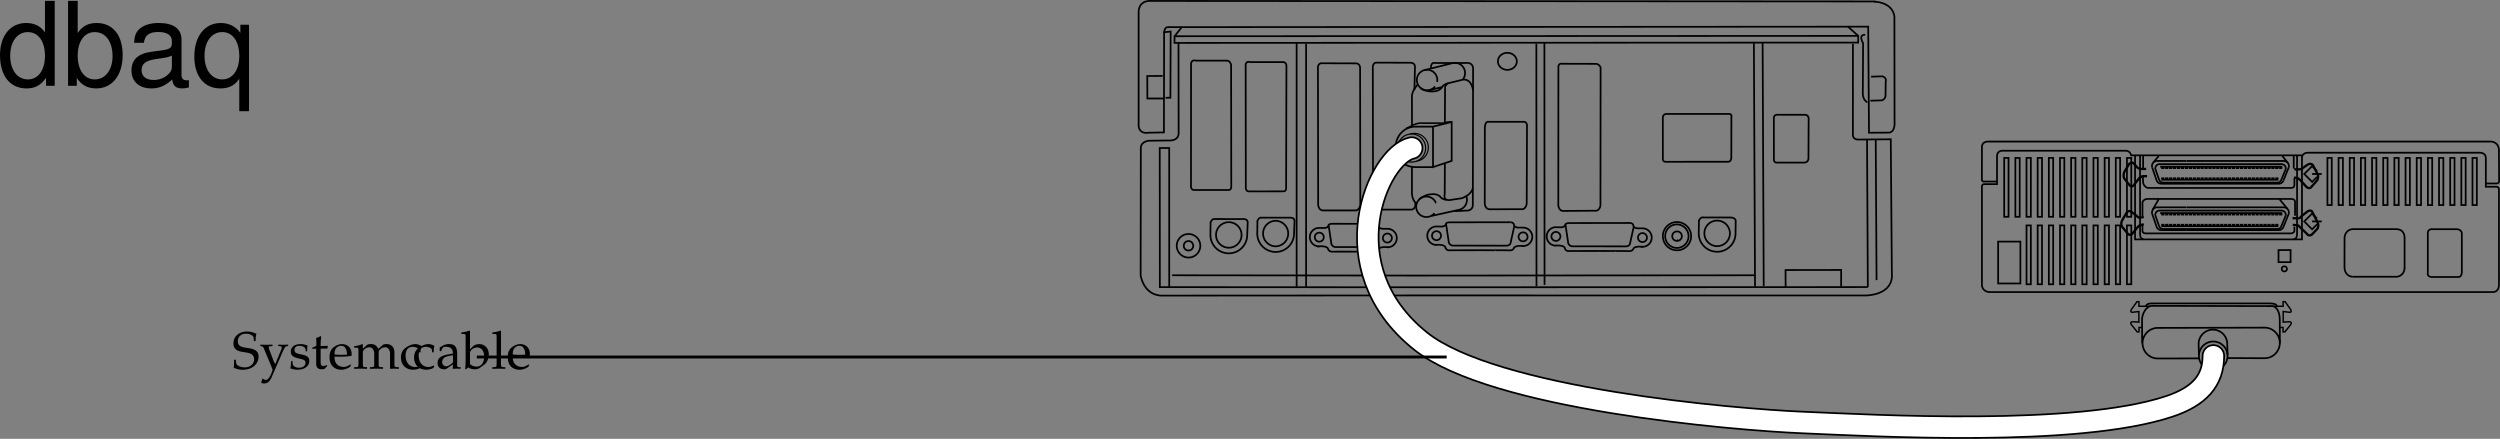 <svg xmlns="http://www.w3.org/2000/svg" xmlns:xlink="http://www.w3.org/1999/xlink" width="429.193" height="75.337"><rect width="100%" height="100%" fill="#808080" stroke="none"/><defs><path id="a" d="M4.016-4.734c0-.485.046-.797.14-1.266-.734-.297-1.125-.375-1.625-.375-1.344 0-2.312.844-2.312 2.016 0 .453.11.765.375 1.015.312.281.719.422 1.594.531.687.11 1 .204 1.234.407.234.187.344.453.344.797 0 .812-.672 1.39-1.61 1.39-.719 0-1.422-.344-1.469-.719L.625-1.53H.328c0 .687 0 .968-.062 1.375a3.716 3.716 0 0 0 1.562.344c1.563 0 2.703-.954 2.703-2.25 0-.626-.25-1-.828-1.235-.281-.125-.515-.172-1.25-.281C1.36-3.718.97-4.016.97-4.703.969-5.47 1.53-6 2.329-6c.358 0 .687.063.937.203.296.156.39.281.421.547l.047.516zm0 0"/><path id="b" d="M2.672-.781c-.203-.328-.297-.547-.453-.985L1.64-3.28a.896.896 0 0 1-.079-.375c0-.125.094-.203.297-.203l.344-.016v-.25c-.594.016-.844.016-1.047.016-.218 0-.437 0-1.047-.016v.25l.157.016c.234.015.343.125.468.437l.985 2.36c.25.609.343.828.5 1.28l-.203.548c-.282.765-.641 1.171-.985 1.171-.14 0-.312-.078-.453-.203H.453l-.203.672a.79.79 0 0 0 .484.14c.594 0 .985-.327 1.329-1.108L3.89-2.766c.359-.828.53-1.062.75-1.093l.25-.016v-.25c-.485.016-.688.016-.844.016-.172 0-.375 0-.86-.016v.25l.235.016c.25.015.375.093.375.218a.693.693 0 0 1-.047.235zm0 0"/><path id="c" d="M.375-1.281c0 .61-.031.89-.11 1.25.485.14.829.218 1.235.218 1.188 0 2.016-.625 2.016-1.515 0-.297-.079-.484-.25-.672-.235-.219-.516-.328-1.329-.484C1.204-2.625.97-2.813.97-3.22c0-.453.297-.703.86-.703.609 0 1.062.313 1.062.735v.203h.25c.015-.516.015-.735.046-1.016-.484-.156-.796-.219-1.171-.219-1.047 0-1.688.5-1.688 1.297 0 .453.203.735.61.938.25.109.734.25 1.343.375.406.093.578.28.578.625 0 .484-.453.828-1.093.828C1.109-.156.64-.47.64-.922v-.36Zm0 0"/><path id="d" d="M.875-3.438v2.594c0 .656.297.953 1 .953.203 0 .422-.046.469-.109l.437-.484-.125-.141c-.219.125-.344.172-.515.172-.36 0-.5-.188-.5-.625v-2.36h1.156l.078-.484-1.234.047v-.344c0-.36.03-.75.093-1.265l-.109-.11c-.219.14-.484.25-.766.344.032.25.047.438.047.719v.625l-.703.312v.188zm0 0"/><path id="e" d="m3.938-.625-.126-.094c-.562.344-.78.422-1.171.422-.579 0-1.063-.266-1.313-.703-.172-.281-.234-.547-.25-1.063h1.313c.64 0 1.062-.046 1.625-.14 0-.125.015-.203.015-.313 0-1.03-.672-1.703-1.687-1.703-.313 0-.703.11-1.078.328C.53-3.453.234-2.906.234-1.969c0 .563.141 1.047.375 1.39.36.485.954.766 1.641.766.344 0 .672-.078 1.031-.234.235-.11.438-.219.469-.281zm-.704-1.781c-.468.015-.671.031-1.015.031a9.74 9.74 0 0 1-1.125-.063c0-.421.031-.609.14-.859a1.12 1.12 0 0 1 1-.625c.313 0 .547.11.704.36.203.296.265.562.296 1.156zm0 0"/><path id="f" d="M.14-.25v.281C.782.016 1.032 0 1.282 0c.282 0 .532.016 1.078.031V-.25l-.375-.016c-.312-.03-.343-.062-.343-.656v-1.906c0-.406.593-.844 1.14-.844.485 0 .813.453.813 1.14v1.61c0 .594-.016.625-.328.656L2.86-.25v.281C3.484.016 3.75 0 3.984 0 4.22 0 4.47.016 5.11.031V-.25l-.421-.016c-.313-.046-.329-.062-.329-.656v-1.906c0-.406.594-.844 1.125-.844.485 0 .829.453.829 1.14V.032C6.718.016 6.859 0 7.016 0c.14 0 .312.016.812.031V-.25l-.437-.016c-.313-.046-.313-.062-.329-.656v-1.844c0-.89-.515-1.453-1.343-1.453-.328 0-.578.063-.735.219l-.687.61C4-3.985 3.64-4.22 3.016-4.22c-.329 0-.579.063-.75.219l-.625.578v-.765l-.079-.032a4.904 4.904 0 0 1-1.406.36v.265H.5c.36 0 .375.031.39.656v2.016c-.015.594-.015.625-.328.656Zm0 0"/><path id="g" d="M3.594-2.797c0-.422.047-.781.125-1.11-.36-.218-.672-.312-1.047-.312-.438 0-.938.172-1.469.516-.64.39-.969 1.015-.969 1.812 0 1.22.844 2.079 2.063 2.079.469 0 1.14-.172 1.234-.313l.188-.281-.094-.14c-.344.171-.625.265-.938.265-1 0-1.656-.781-1.656-1.969 0-.969.438-1.5 1.25-1.5.406 0 .828.172 1 .406l.063.547zm0 0"/><path id="h" d="M2.922-.734 2.875.03c.438-.014.578-.03.703-.03.11 0 .172 0 .469.016l.187.015V-.25l-.343-.016c-.235-.015-.25-.046-.25-.515v-1.656c0-1.313-.375-1.782-1.422-1.782-.406 0-.75.094-1.094.297l-.484.297v.578l.234.063L1-3.266c.188-.421.281-.484.688-.484.843 0 1.203.344 1.234 1.156l-.89.156C.796-2.203.281-1.78.281-.984c0 .687.421 1.093 1.14 1.093.172 0 .312-.03.375-.078zm0-.375c-.266.359-.828.703-1.188.703-.359 0-.671-.328-.671-.719a.98.98 0 0 1 .437-.813c.234-.14.734-.265 1.422-.359zm0 0"/><path id="i" d="m1.344-6.469-.078-.062c-.391.156-.688.218-1.407.328v.25h.516c.156 0 .219.11.219.375v4.203c0 .563-.016.813-.078 1.422l.156.062.36-.328c.359.235.671.328 1.155.328.344 0 .579-.062.782-.203l.89-.64c.391-.297.72-1.032.72-1.704 0-1.046-.688-1.78-1.641-1.78-.422 0-.876.155-1.094.39l-.5.5zm0 3.703c0-.125.093-.296.234-.453.25-.265.61-.422.984-.422.75 0 1.22.61 1.22 1.579 0 1.015-.516 1.718-1.298 1.718-.468 0-1.14-.297-1.14-.5zm0 0"/><path id="j" d="M.188-.25v.281C.813.016 1.078 0 1.313 0c.234 0 .5.016 1.125.031V-.25L2.03-.266c-.328-.046-.328-.062-.344-.656v-5.547L1.61-6.53c-.39.156-.687.218-1.406.328v.25H.72c.156 0 .219.11.219.375v4.656C.923-.327.923-.296.61-.265zm0 0"/><path id="k" d="M9.906-14.578H8.234v5.422c-.687-1.063-1.812-1.625-3.218-1.625-2.72 0-4.5 2.187-4.5 5.515 0 3.547 1.718 5.72 4.562 5.72 1.438 0 2.438-.532 3.344-1.829V0h1.484Zm-4.61 5.36c1.798 0 2.938 1.577 2.938 4.093 0 2.422-1.156 4.031-2.921 4.031-1.829 0-3.047-1.625-3.047-4.062 0-2.438 1.218-4.063 3.03-4.063zm0 0"/><path id="l" d="M1.078-14.578V0h1.5v-1.344C3.375-.125 4.438.453 5.906.453c2.75 0 4.547-2.25 4.547-5.734 0-3.407-1.687-5.5-4.469-5.5-1.437 0-2.468.547-3.25 1.719v-5.516zm4.578 5.36c1.86 0 3.063 1.624 3.063 4.124 0 2.375-1.235 4-3.063 4-1.781 0-2.922-1.61-2.922-4.062 0-2.469 1.141-4.063 2.922-4.063zm0 0"/><path id="m" d="M10.703-.984c-.187.046-.265.046-.36.046-.577 0-.905-.296-.905-.828v-6.156c0-1.86-1.36-2.86-3.938-2.86-1.547 0-2.766.438-3.484 1.22-.47.546-.672 1.14-.72 2.187h1.688c.141-1.281.891-1.86 2.454-1.86 1.515 0 2.343.547 2.343 1.547v.454c-.015.718-.375.968-1.734 1.156-2.36.297-2.734.375-3.36.64C1.454-4.921.845-4 .845-2.64.844-.734 2.156.453 4.28.453 5.594.453 6.656 0 7.844-1.078 7.954 0 8.484.453 9.562.453c.36 0 .579-.031 1.141-.172zM7.781-3.297c0 .563-.156.89-.656 1.36-.688.625-1.5.937-2.484.937-1.297 0-2.063-.625-2.063-1.688 0-1.093.719-1.656 2.516-1.906 1.781-.25 2.125-.328 2.687-.593zm0 0"/><path id="n" d="M9.906 4.36v-14.844H8.422v1.406c-.781-1.11-1.969-1.703-3.344-1.703-2.766 0-4.562 2.265-4.562 5.734C.516-1.64 2.219.453 5 .453c1.453 0 2.453-.516 3.234-1.656v5.562zM5.312-9.22c1.782 0 2.922 1.578 2.922 4.125 0 2.39-1.156 4-2.921 4-1.829 0-3.047-1.625-3.047-4.062 0-2.438 1.218-4.063 3.046-4.063zm0 0"/></defs><path fill="none" stroke="#000" stroke-miterlimit="10" stroke-width=".3" d="M321.977.25 197.789.16c-2.5-.187-2.312 2-2.312 2v19.5c.195 1.438 1.625 1.126 1.625 1.126l2.718-.055.032-17.195"/><path fill="none" stroke="#000" stroke-miterlimit="10" stroke-width=".3" d="m199.602 13.036-2.641.012.016 3.863h2.75m122-16.625s3.074-.031 3.5 2.5l.023 18.156s.18 1.684-.941 1.824l-3.446.02-.136-18.207-120.125.082c-.688-.113-.75.875-.75.875l1.125-.125-.047 11.363-.828.012"/><path fill="none" stroke="#000" stroke-miterlimit="10" stroke-width=".3" d="m201.645 6.22 117.37-.06L319 7.31l-117.371.058zm117.371-.06-1.817-1.632M202.84 4.72l-1.195 1.5m119.019 43.066-77.785.035-43.758-.027-.02-23.883h1.626l.004 23.914m121.433-1.227-.144-24.109m-1.356 25.297L320.527 24"/><path fill="none" stroke="#000" stroke-miterlimit="10" stroke-width=".3" d="m316.082 49.18.004-2.835-9.55.015.015 2.934m-3.761-.204-.188-41.68m-1.305 41.774-.195-41.773m-35.965-.125.027 41.625m-1.406-41.414.023 41.625m40.75-28.742c-.066-.735.637-.68.637-.68l4.668.004a.639.639 0 0 1 .668.582l-.035 6.95c-.067.687-.7.679-.7.679l-4.765-.004c-.574-.008-.465-.688-.465-.688zm0 0"/><path fill="none" stroke="#000" stroke-miterlimit="10" stroke-width=".3" d="m202.32 7.376.024 15.39s.191 1.493-1.852 1.352l-3.265.043s-1.36.101-1.375 1.25l-.032 21.848s.418 3.218 3.399 3.488l43.234-.027 77.93.003s4.781 0 4.406-3.875l-.187-22.937-5.707.047s-.688-.008-.797-.7l.004-15.722"/><path fill="none" stroke="#000" stroke-miterlimit="10" stroke-width=".3" d="M320.21 5.973c-1.26-.015-.358 1.438-.358 1.438l-.051 8.75c.097 1.148.8 1.394.8 1.394m.626-4.395 1.945-.054c.8.239.562.926.562.926l-.03 2.297c-.009.8-.7.906-.7.906l-1.902.05m-35.633 2.958c.008-.715.636-.68.636-.68l10.665-.004c.632.008.472.496.472.496l-.015 7.043c-.067.688-.512.672-.512.672l-10.774.004c-.574-.008-.464-.676-.464-.676zm-17.929-8.707c0-.75.651-.59.651-.59l5.801.016c.63.066.797.636.797.636l-.027 23.606c-.067.805-.645.969-.645.969l-5.8.039c-.747-.067-.79-.989-.79-.989zm-41.278.234c-.059-1.015.703-.91.703-.91l5.797.02c.765.007.738.812.738.812l.035 23.43c-.07.8-.695 1.004-.695 1.004h-5.75c-.746-.067-.79-.985-.79-.985zm16.562 3.696.094-3.88s.11-.78-.738-.812l-5.797-.02s-.735-.109-.703.91l.039 23.372s.02.879.765.945h5.825c.437 0 .675-.504.675-.754v-.437m11.93-12.903c.074-1.148.633-.976.633-.976l6.082-.004c.629.066.52.863.52.863l-.047 13.14c-.067.806-.625 1-.625 1l-5.79.02c-.746-.066-.789-.988-.789-.988zm3.848-9.894c.894.012 1.629-.633 1.64-1.438.012-.808-.707-1.472-1.605-1.484-.895-.012-1.633.633-1.64 1.441-.012.805.706 1.47 1.605 1.481zm36.004 30.262a2.19 2.19 0 1 0 .059-4.383 2.193 2.193 0 0 0-2.223 2.16 2.194 2.194 0 0 0 2.164 2.223zm-6.879-.899a.811.811 0 1 0 .023-1.621.81.81 0 0 0-.824.8.809.809 0 0 0 .8.821zm0 0"/><path fill="none" stroke="#000" stroke-miterlimit="10" stroke-width=".3" d="M287.871 42.567a2.022 2.022 0 0 0 .055-4.043 2.02 2.02 0 0 0-.055 4.043zm0 0"/><path fill="none" stroke="#000" stroke-miterlimit="10" stroke-width=".3" d="M287.867 42.97a2.425 2.425 0 1 0 .065-4.85 2.425 2.425 0 0 0-.065 4.85zm3.797-5.075-.027 2.125a3.158 3.158 0 0 0 6.316.086l.024-2.258c-.11-.46-.793-.507-.793-.507l-4.938-.012c-.344-.004-.582.566-.582.566zm-72.695 4.395a2.194 2.194 0 0 0 .058-4.387 2.194 2.194 0 0 0-.059 4.387zm0 0"/><path fill="none" stroke="#000" stroke-miterlimit="10" stroke-width=".3" d="m215.871 37.93-.027 2.125a3.158 3.158 0 0 0 3.113 3.2 3.159 3.159 0 0 0 3.2-3.118l.085-2.238c-.058-.625-.855-.527-.855-.527l-4.934-.008c-.348-.004-.582.566-.582.566zm-4.945 4.598a2.19 2.19 0 1 0 .059-4.383 2.187 2.187 0 0 0-2.22 2.16 2.193 2.193 0 0 0 2.16 2.223zm0 0"/><path fill="none" stroke="#000" stroke-miterlimit="10" stroke-width=".3" d="m207.828 38.169-.027 2.125a3.155 3.155 0 1 0 6.313.086l.09-2.243c-.114-.648-.856-.527-.856-.527l-4.938-.008c-.347-.004-.582.567-.582.567zm-3.797 4.84a.806.806 0 0 0 .82-.801.812.812 0 1 0-.82.8zm0 0"/><path fill="none" stroke="#000" stroke-miterlimit="10" stroke-width=".3" d="M204.016 44.216a2.02 2.02 0 0 0 .054-4.04 2.023 2.023 0 0 0-2.05 1.993 2.023 2.023 0 0 0 1.996 2.047zm18.586 5.007V7.411m1.625 41.812V7.536m76.937 39.723-58.2.05-41.734-.05m12.622-35.849c-.07-1.062.75-.75.75-.75h5.625c.605-.019.625.626.625.626l-.055 20.91c.02.719-.445.656-.445.656l-5.965.008c-.602-.039-.508-.812-.508-.812zm-9.375-.25c-.07-1.062.875-.75.875-.75h5.25c.605-.019.75.75.75.75l.03 20.798c.02.719-.448.664-.448.664l-5.961-.004c-.602-.035-.508-.809-.508-.809zm62.617 31.013a1.584 1.584 0 1 1 .043-3.168l.918.02c.633-.079.664-.395.664-.395.008-.344.668-.336.668-.336l10.449-.016"/><path fill="none" stroke="#000" stroke-miterlimit="10" stroke-width=".3" d="M267.105 41.36a.772.772 0 1 0 .02-1.544.772.772 0 0 0-.02 1.544zm-.152.813.113-.012m0-.001c1.473-.093 1.575.403 1.575.403.132.692.882.528.882.528s7.7-.02 7.758.011m4.676-.734a1.583 1.583 0 0 0 .04-3.168l-.919-.004c-.629-.094-.656-.414-.656-.414-.02-.484-.586-.504-.586-.504"/><path fill="none" stroke="#000" stroke-miterlimit="10" stroke-width=".3" d="M281.965 41.555a.766.766 0 0 1-.758-.78.77.77 0 1 1 1.54.023.766.766 0 0 1-.782.757zm.133.817-.114-.012m0 0c-1.468-.133-1.586.36-1.586.36-.191.5-.851.382-.851.382s-2.211-.027-2.266 0m-8.531-4.558.445 2.965a.772.772 0 0 0 .762.78l9.129.009c.43.007.773-.223.781-.649l.621-2.75m-54.054 3.399a1.584 1.584 0 1 1 .043-3.168l.918.015c.632-.078.664-.394.664-.394.004-.344.668-.336.668-.336l5.578.008h1.718s.618-.043.641.441c0 0 .023.316.652.41l.922.008c.871.012 1.57.73 1.559 1.605a1.578 1.578 0 0 1-1.602 1.563"/><path fill="none" stroke="#000" stroke-miterlimit="10" stroke-width=".3" d="M226.445 41.485a.772.772 0 1 0 .019-1.542.772.772 0 0 0-.019 1.542zm-.155.809a1.11 1.11 0 0 1 .116-.008m0 0c1.469-.094 1.574.398 1.574.398.149.618.883.528.883.528m9.344-1.575a.772.772 0 1 1 .02-1.542.772.772 0 0 1-.02 1.542zm.133.813c-.04-.004-.078-.004-.117-.008m0 0c-1.47-.133-1.582.356-1.582.356-.157.476-.903.418-.903.418s-6.816-.032-6.875-.004m-.773-4.543.445 2.96a.772.772 0 0 0 .762.782m0 .008 6.039-.008c.426.008.762-.254.77-.684l.62-2.746m190.036-7.484h1.832s.449.027.449-.45l-.04-5.39s0-1.125-1.233-1.352h-86.422c-1.262 0-1.094 1.098-1.094 1.098l-.012 5.309c-.027.504.34.449.34.449h2.27"/><path fill="none" stroke="#000" stroke-miterlimit="10" stroke-width=".3" d="M394.352 26.665V40.09c0 .449-.094.992-.657.992m-29.718-3.862V27.114h-.743V37.22zm0 11.585V38.696h-.743v10.11zm-1.914-11.585V27.114h-.743V37.22zm0 11.585V38.696h-.743v10.11zm-1.918-11.585V27.114h-.743V37.22zm0 11.585V38.696h-.743v10.11zM358.23 37.22V27.114h-.746V37.22zm0 11.585V38.696h-.746v10.11zm-1.917-11.585V27.114h-.743V37.22zm0 11.585V38.696h-.743v10.11zm-1.915-11.585V27.114h-.742V37.22zm0 11.585V38.696h-.742v10.11zm-1.914-11.585V27.114h-.746V37.22zm0 11.585V38.696h-.746v10.11zm-1.918-11.585V27.114h-.746V37.22zm0 11.585V38.696h-.746v10.11zm-1.918-11.585V27.114h-.742V37.22zm0 11.585V38.696h-.742v10.11zm-1.914-11.585V27.114h-.742V37.22zm-1.914 0V27.114h-.746V37.22zm47.34 9.375a.436.436 0 1 0 0-.871.433.433 0 0 0-.437.433c0 .242.195.438.437.438zm5.617-17.235-.843-.84-1.348 1.348 1.348 1.352.847-.844m-.847-.508h1.656m-.813 7.641-.843-.844-1.348 1.351 1.348 1.348.847-.844m-.847-.504h1.656"/><path fill="none" stroke="#000" stroke-miterlimit="10" stroke-width=".3" d="M395.305 26.665H365.87c-.226-.899-1.012-.785-1.012-.785h-21.222c-.899.113-.79 1.011-.79 1.011l-.007 4.72h-2.22c-.503 0-.366.784-.366.784v16.63c.199 1.234 1.46 1.12 1.46 1.12h86.29c1.125-.082 1.011-1.347 1.011-1.347l-.004-16.29c0-.453-.449-.453-.449-.453h-1.8v-4.941c0-.914-1.008-.898-1.008-.898h-29.551c-.953.015-1.008.789-1.008.789v14.097h-28.652V26.665"/><path fill="none" stroke="#000" stroke-miterlimit="10" stroke-width=".3" d="M365.895 37.22V27.114h-.747V37.22zm0 11.585V38.696h-.747v10.11zm53.574-13.601v-8.09h-.742v8.09zm-1.914 0v-8.09h-.746v8.09zm-1.918 0v-8.09h-.742v8.09zm-1.914 0v-8.09h-.746v8.09zm-1.918 0v-8.09h-.746v8.09zm-1.915 0v-8.09h-.745v8.09zm-1.917 0v-8.09h-.746v8.09zm-1.914 0v-8.09h-.747v8.09zm-1.919 0v-8.09h-.745v8.09zm-1.913 0v-8.09h-.747v8.09zm-1.918 0v-8.09h-.743v8.09zm21.078 0v-8.09h-.746v8.09zm1.913 0v-8.09h-.745v8.09zm1.915 0v-8.09h-.746v8.09zm-7.852 4.144h4.492c.844.114.786.786.786.786v6.683c-.082.832-.618.735-.618.735h-4.605c-.785-.059-.617-.735-.617-.735v-6.906c.054-.508.562-.563.562-.563zm-4.55 6.641c0 .84-.637 1.523-1.422 1.523h-7.465"/><path fill="none" stroke="#000" stroke-miterlimit="10" stroke-width=".3" d="M411.39 39.34c.786 0 1.423.458 1.423 1.524v5.191m-1.423-6.715h-7.464c-.785 0-1.422.684-1.422 1.524l-.008 5.125m.008 0c0 .84.637 1.523 1.422 1.523"/><path fill="none" stroke="#000" stroke-width=".3" d="M346.855 48.665V41.48h-3.82v7.184zm0 0"/><path fill="none" stroke="#000" stroke-miterlimit="10" stroke-width=".3" d="M392.387 29.09a.715.715 0 0 0-.688-.91h-20.96a.716.716 0 0 0-.692.91m21.582 1.825a.716.716 0 0 1-.66.437h-19.614a.716.716 0 0 1-.66-.437m-.648-1.825.648 1.825m21.692-1.825-.758 1.825"/><path fill="none" stroke="#000" stroke-miterlimit="10" stroke-width=".3" d="M392.008 31a.852.852 0 0 1-.785.536h-15.88m17.571-2.781a.98.98 0 0 0 .031-.243.862.862 0 0 0-.851-.878h-16.75m-.054 0h-4.99a.865.865 0 0 0-.85.878c0 .083.01.165.03.243"/><path fill="none" stroke="#000" stroke-miterlimit="10" stroke-width=".3" d="M375.344 31.536h-4.305a.852.852 0 0 1-.785-.535m-.774-2.246.774 2.246m22.66-2.246L392.008 31m-21.16-2.386h20.797m-20.457 2.246h19.894m-19.644-1.992v-.254h-.25v.254zm.675 0v-.254h-.254v.254zm.677 0v-.254h-.255v.254zm.67 0v-.254h-.25v.254zm.677 0v-.254h-.254v.254zm.676 0v-.254h-.254v.254zm.671 0v-.254h-.25v.254zm.676 0v-.254h-.254v.254zm.676 0v-.254h-.254v.254zm.672 0v-.254h-.25v.254zm.676 0v-.254h-.254v.254zm.671 0v-.254h-.25v.254zm.676 0v-.254h-.25v.254zm.676 0v-.254h-.254v.254zm.676 0v-.254h-.254v.254zm.672 0v-.254h-.254v.254zm.675 0v-.254h-.253v.254zm.676 0v-.254h-.254v.254zm.672 0v-.254h-.25v.254zm.676 0v-.254H384v.254zm.676 0v-.254h-.254v.254zm.672 0v-.254h-.254v.254zm.675 0v-.254h-.254v.254zm.676 0v-.254h-.254v.254zm.672 0v-.254h-.25v.254zm.675 0v-.254h-.253v.254zm.677 0v-.254h-.254v.254zm.671 0v-.254h-.253v.254zm.676 0v-.254h-.254v.254zm.676 0v-.254h-.254v.254zm.672 0v-.254h-.254v.254zm-20.234 1.992v-.25h-.25v.25zm.675 0v-.25h-.254v.25zm.677 0v-.25h-.255v.25zm.67 0v-.25h-.25v.25zm.677 0v-.25h-.254v.25zm.676 0v-.25h-.254v.25zm.671 0v-.25h-.25v.25zm.676 0v-.25h-.254v.25zm.676 0v-.25h-.254v.25zm.672 0v-.25h-.25v.25zm.676 0v-.25h-.254v.25zm.671 0v-.25h-.25v.25zm.676 0v-.25h-.25v.25zm.676 0v-.25h-.254v.25zm.676 0v-.25h-.254v.25zm.672 0v-.25h-.254v.25zm.675 0v-.25h-.253v.25zm.676 0v-.25h-.254v.25zm.672 0v-.25h-.25v.25zm.676 0v-.25H384v.25zm.676 0v-.25h-.254v.25zm.672 0v-.25h-.254v.25zm.675 0v-.25h-.254v.25zm.676 0v-.25h-.254v.25zm.672 0v-.25h-.25v.25zm.675 0v-.25h-.253v.25zm.677 0v-.25h-.254v.25zm.671 0v-.25h-.253v.25zm.676 0v-.25h-.254v.25zm.676 0v-.25h-.254v.25zm1.387 6.2a.715.715 0 0 0-.688-.91h-20.96a.716.716 0 0 0-.692.91m21.582 1.824a.716.716 0 0 1-.66.437h-19.614a.716.716 0 0 1-.66-.437m-.648-1.824.648 1.824m21.692-1.824-.758 1.824"/><path fill="none" stroke="#000" stroke-miterlimit="10" stroke-width=".3" d="M392.008 38.966a.85.85 0 0 1-.785.539h-15.88m17.571-2.782a.979.979 0 0 0 .031-.242c0-.488-.379-.883-.851-.883h-16.75m-.054 0h-4.99c-.468 0-.85.395-.85.883 0 .082.01.164.03.242"/><path fill="none" stroke="#000" stroke-miterlimit="10" stroke-width=".3" d="M375.344 39.505h-4.305a.85.85 0 0 1-.785-.54m-.774-2.242.774 2.243m22.66-2.243-.906 2.243m-21.16-2.383h20.797m-20.457 2.246h19.894m-19.644-1.992v-.254h-.25v.254zm.675 0v-.254h-.254v.254zm.677 0v-.254h-.255v.254zm.67 0v-.254h-.25v.254zm.677 0v-.254h-.254v.254zm.676 0v-.254h-.254v.254zm.671 0v-.254h-.25v.254zm.676 0v-.254h-.254v.254zm.676 0v-.254h-.254v.254zm.672 0v-.254h-.25v.254zm.676 0v-.254h-.254v.254zm.671 0v-.254h-.25v.254zm.676 0v-.254h-.25v.254zm.676 0v-.254h-.254v.254zm.676 0v-.254h-.254v.254zm.672 0v-.254h-.254v.254zm.675 0v-.254h-.253v.254zm.676 0v-.254h-.254v.254zm.672 0v-.254h-.25v.254zm.676 0v-.254H384v.254zm.676 0v-.254h-.254v.254zm.672 0v-.254h-.254v.254zm.675 0v-.254h-.254v.254zm.676 0v-.254h-.254v.254zm.672 0v-.254h-.25v.254zm.675 0v-.254h-.253v.254zm.677 0v-.254h-.254v.254zm.671 0v-.254h-.253v.254zm.676 0v-.254h-.254v.254zm.676 0v-.254h-.254v.254zm.672 0v-.254h-.254v.254zm-20.234 1.992v-.25h-.25v.25zm.675 0v-.25h-.254v.25zm.677 0v-.25h-.255v.25zm.67 0v-.25h-.25v.25zm.677 0v-.25h-.254v.25zm.676 0v-.25h-.254v.25zm.671 0v-.25h-.25v.25zm.676 0v-.25h-.254v.25zm.676 0v-.25h-.254v.25zm.672 0v-.25h-.25v.25zm.676 0v-.25h-.254v.25zm.671 0v-.25h-.25v.25zm.676 0v-.25h-.25v.25zm.676 0v-.25h-.254v.25zm.676 0v-.25h-.254v.25zm.672 0v-.25h-.254v.25zm.675 0v-.25h-.253v.25zm.676 0v-.25h-.254v.25zm.672 0v-.25h-.25v.25zm.676 0v-.25H384v.25zm.676 0v-.25h-.254v.25zm.672 0v-.25h-.254v.25zm.675 0v-.25h-.254v.25zm.676 0v-.25h-.254v.25zm.672 0v-.25h-.25v.25zm.675 0v-.25h-.253v.25zm.677 0v-.25h-.254v.25zm.671 0v-.25h-.253v.25zm.676 0v-.25h-.254v.25zm.676 0v-.25h-.254v.25zm0 0"/><path fill="none" stroke="#000" stroke-miterlimit="10" stroke-width=".4" d="m393.582 37.454.984.027c.34 0 .508-.336.508-.336l1.067-.843c.504-.336.789 0 .789 0l1.008 2.023c.167.504-.055.898-.055.898l-1.012 1.07c-.562.337-.844-.167-.844-.167l-1.234-1.184c-.227-.336-.563-.281-.563-.281l-.617-.055m-25.179-9.597h-.903c-.281 0-.562-.227-.562-.227l-.727-.785c-.281-.223-.734.168-.734.168l-.84 1.406c-.227.84.055 1.121.055 1.121l.898 1.125c.34.395.676 0 .676 0l1.012-1.293c.449-.281.562-.281.562-.281h.73m-.561 7.016-.79.109c-.336-.11-.45-.336-.45-.336l-.898-.672c-.449-.34-.785.11-.785.11l-.789 1.351c-.336.672 0 1.121 0 1.121l1.012 1.238c.281.282.676 0 .676 0l1.011-1.238c.282-.336.618-.336.618-.336l.394-.113"/><path fill="none" stroke="#000" stroke-miterlimit="10" stroke-width=".3" d="M367.926 26.759v2.136m-.055 1.348.055 1.125c.113.676.785.898.785.898h24.621c.672.016.563-.675.563-.675v-1.024"/><path fill="none" stroke="#000" stroke-miterlimit="10" stroke-width=".4" d="m393.836 30.47.617.109s.227.113.453.34l1.067 1.18s.336.335.73.113l1.125-1.293s.223-.395.11-.899l-.84-1.629s-.27-.492-.957-.113l-.79.563s-.109.222-.445.222h-1.043"/><path fill="none" stroke="#000" stroke-miterlimit="10" stroke-width=".3" d="M393.781 28.938v-2.18m-25.968 10.387V34.72c.226-.563.789-.563.789-.563h24.73c.672 0 .672.45.672.45v2.425m-.109 1.91v.676c0 .45-.676.45-.676.45h-24.844c-.672 0-.562-.563-.562-.563v-.871m1.855-10.75.957-1.125m-1.07 9.261 1.09-1.91m22.097-6.168-.93-1.183m.888 9.093-1.313-1.593"/><path fill="none" stroke="#000" stroke-miterlimit="10" stroke-width=".3" d="M367.398 26.665V40.09c0 .449.094.992.653.992"/><path fill="none" stroke="#000" stroke-width=".3" d="M391.168 45.005V42.93h2.074v2.075zm0 0"/><path fill="none" stroke="#000" stroke-miterlimit="10" stroke-width=".3" d="M246.723 14.071a1.761 1.761 0 0 0-1.73-2.094 1.759 1.759 0 1 0 1.375 2.86m4.788-1.223a1.757 1.757 0 0 0-1.398-2.828c-.13 0-.254.012-.375.039m-2.875 23.988a1.762 1.762 0 0 0-3.383.688 1.763 1.763 0 0 0 3.137 1.098m4.082-.551a1.758 1.758 0 0 0 1.402-2.313m-6.211 3.387 4.809-1.074"/><path fill="none" stroke="#000" stroke-miterlimit="10" stroke-width=".3" d="M252.848 32.317c-.27 1.192-1.899 1.719-1.899 1.719l-2.164.324c-1.086 0-.762-.973-.762-.973l.028-5.285m-.001-7.082.032-6.039c.023-.379.484-.676.484-.676l2.653-.648c1.515-.055 1.66 1.828 1.66 1.828"/><path fill="none" stroke="#000" stroke-miterlimit="10" stroke-width=".3" d="M243.832 15.09c.379.376 1.29.622 1.863.622.825 0 1.594-.172 1.942-.856.281-.418.93-.55.93-.55m-4.114-2.246 4.93-1.235m-4.039 4.672 2.195-.543M243.59 34.31c.312-.434 1.172-.829 1.738-.919.813-.136 1.598-.093 2.055.528.344.363 1.008.39 1.008.39"/><path fill="none" stroke="#000" stroke-miterlimit="10" stroke-width=".3" d="m249.703 36.255 2.223-.11a.92.92 0 0 0 .922-.918l.047-23.504a.92.92 0 0 0-.918-.918l-2.22.016-3.386-.004s-.73-.238-.7.848m-2.249 2.828c-1.137 1.191-1.027 2.168-1.027 2.168l.011 4.926m-.011 7.093v4.438c.054 1.406.812 1.84.812 1.84"/><path fill="none" stroke="#000" stroke-width=".3" d="m249.219 20.938-3.207.801v6.95l3.207-1.067zm-3.207.801h-3.008c-2.004 0-3.41 1.668-3.41 3.54 0 2.073 1.472 3.41 3.41 3.41h2.941"/><path fill="none" stroke="#000" stroke-width=".27" d="M249.219 20.938h-.668l-.469.133c-.2.066-.332.066-.602.066h-3.207c-.601-.066-1.003.067-1.539.266l-1.336.668"/><path fill="none" stroke="#000" stroke-width=".2" d="M242.07 23.009a2.41 2.41 0 0 1 3.028 1.566c.402 1.27-.297 2.863-1.868 3.086"/><path fill="none" stroke="#000" stroke-width=".2" d="M239.926 25.415a2.409 2.409 0 0 1 2.41-2.41 2.409 2.409 0 0 1 2.41 2.41 2.409 2.409 0 0 1-2.41 2.41 2.409 2.409 0 0 1-2.41-2.41zm0 0"/><path fill="none" stroke="#000" stroke-miterlimit="10" stroke-width=".3" d="M246.594 42.048a1.584 1.584 0 1 1 .043-3.168l.918.02c.633-.079.664-.395.664-.395.008-.344.668-.336.668-.336l10.449-.016"/><path fill="none" stroke="#000" stroke-miterlimit="10" stroke-width=".3" d="M246.605 41.235a.772.772 0 1 0 .02-1.544.772.772 0 0 0-.02 1.544zm-.152.813.113-.012m0 0c1.473-.094 1.575.402 1.575.402.132.692.882.528.882.528s7.7-.02 7.758.011m4.676-.734a1.583 1.583 0 0 0 .04-3.168l-.919-.004c-.629-.094-.656-.414-.656-.414-.02-.484-.586-.504-.586-.504"/><path fill="none" stroke="#000" stroke-miterlimit="10" stroke-width=".3" d="M261.465 41.43a.766.766 0 0 1-.758-.78.77.77 0 1 1 1.54.023.766.766 0 0 1-.782.757zm.133.817-.114-.012m0 0c-1.468-.133-1.586.36-1.586.36-.191.5-.851.382-.851.382s-2.211-.027-2.266 0m-8.531-4.558.445 2.965a.772.772 0 0 0 .762.78l9.129.009c.43.007.773-.223.781-.649l.621-2.75M377.55 61.528l-7.163.016a2.626 2.626 0 0 1-.016-5.25l9.524-.024 8.863-.023a2.623 2.623 0 0 1 2.633 2.617 2.623 2.623 0 0 1-2.618 2.633l-6.355-.031"/><path fill="none" stroke="#000" stroke-miterlimit="10" stroke-width=".3" d="m382.422 60.9-.055-1.852a2.462 2.462 0 0 0-2.465-2.453 2.459 2.459 0 0 0-2.449 2.464l.055 1.852"/><path fill="none" stroke="#000" stroke-linecap="round" stroke-miterlimit="10" stroke-width=".3" d="M379.96 63.552a2.46 2.46 0 0 1-2.456-2.461 2.462 2.462 0 0 1 2.457-2.461 2.46 2.46 0 0 1 0 4.922zm0 0"/><path fill="none" stroke="#000" stroke-width=".3" d="m391.402 58.954-.02-4.133c-.003-1.059-.433-2.309-1.429-2.27l-20.515-.046c-1.047.03-1.7 1.488-1.696 2.316l.012 4.106"/><path fill="none" stroke="#000" stroke-width=".25" d="M369.086 52.579h-1.879v-.793h-.328l-.813 1.117c-.261.317-.406.711 0 .711l1.13-.133v1.817l-1.028-.059c-.406 0-.543.203-.078.723l.812 1.015h.317v-.761h.539m22.32-3.637h1.879v-.793h.332l.809 1.117c.261.317.406.711 0 .711l-1.125-.133v1.817l1.027-.059c.402 0 .54.203.078.723l-.816 1.015h-.313v-.761h-.539"/><path fill="none" stroke="#000" stroke-linecap="round" stroke-miterlimit="10" stroke-width=".3" d="M368.43 52.579s-.047-.492 1.03-.492h20.153c.719 0 1.258.133 1.258.492"/><path fill="none" stroke="#000" stroke-linecap="round" stroke-width="4" d="M242.36 25.415c-5.75 1.25-14.32 20.469 1.5 33.125 12.5 10 53.75 13.5 65.75 14s46.808 2.52 62.75-2.75c5.21-1.723 7.624-4.438 7.624-8.688"/><path fill="none" stroke="#fff" stroke-linecap="round" stroke-width="3.4" d="M242.36 25.415c-5.75 1.25-14.32 20.469 1.5 33.125 12.5 10 53.75 13.5 65.75 14s46.808 2.52 62.75-2.75c5.21-1.723 7.624-4.438 7.624-8.688"/><g transform="translate(-11.39 -3.96)"><use xlink:href="#a" width="100%" height="100%" x="51.25" y="67.25"/><use xlink:href="#b" width="100%" height="100%" x="55.975" y="67.25"/><use xlink:href="#c" width="100%" height="100%" x="60.979" y="67.25"/><use xlink:href="#d" width="100%" height="100%" x="64.795" y="67.25"/><use xlink:href="#e" width="100%" height="100%" x="67.729" y="67.25"/><use xlink:href="#f" width="100%" height="100%" x="72.04" y="67.25"/><use xlink:href="#g" width="100%" height="100%" x="79.987" y="67.25"/><use xlink:href="#g" width="100%" height="100%" x="82.237" y="67.25"/><use xlink:href="#h" width="100%" height="100%" x="86.233" y="67.25"/><use xlink:href="#i" width="100%" height="100%" x="90.733" y="67.25"/><use xlink:href="#j" width="100%" height="100%" x="95.71" y="67.25"/><use xlink:href="#e" width="100%" height="100%" x="98.329" y="67.25"/></g><path fill="none" stroke="#000" stroke-width=".5" d="M81.86 61.29h166.5"/><g transform="translate(-11.39 -3.96)"><use xlink:href="#k" width="100%" height="100%" x="10.875" y="18.688"/><use xlink:href="#l" width="100%" height="100%" x="21.995" y="18.688"/><use xlink:href="#m" width="100%" height="100%" x="33.115" y="18.688"/><use xlink:href="#n" width="100%" height="100%" x="44.235" y="18.688"/></g></svg>
